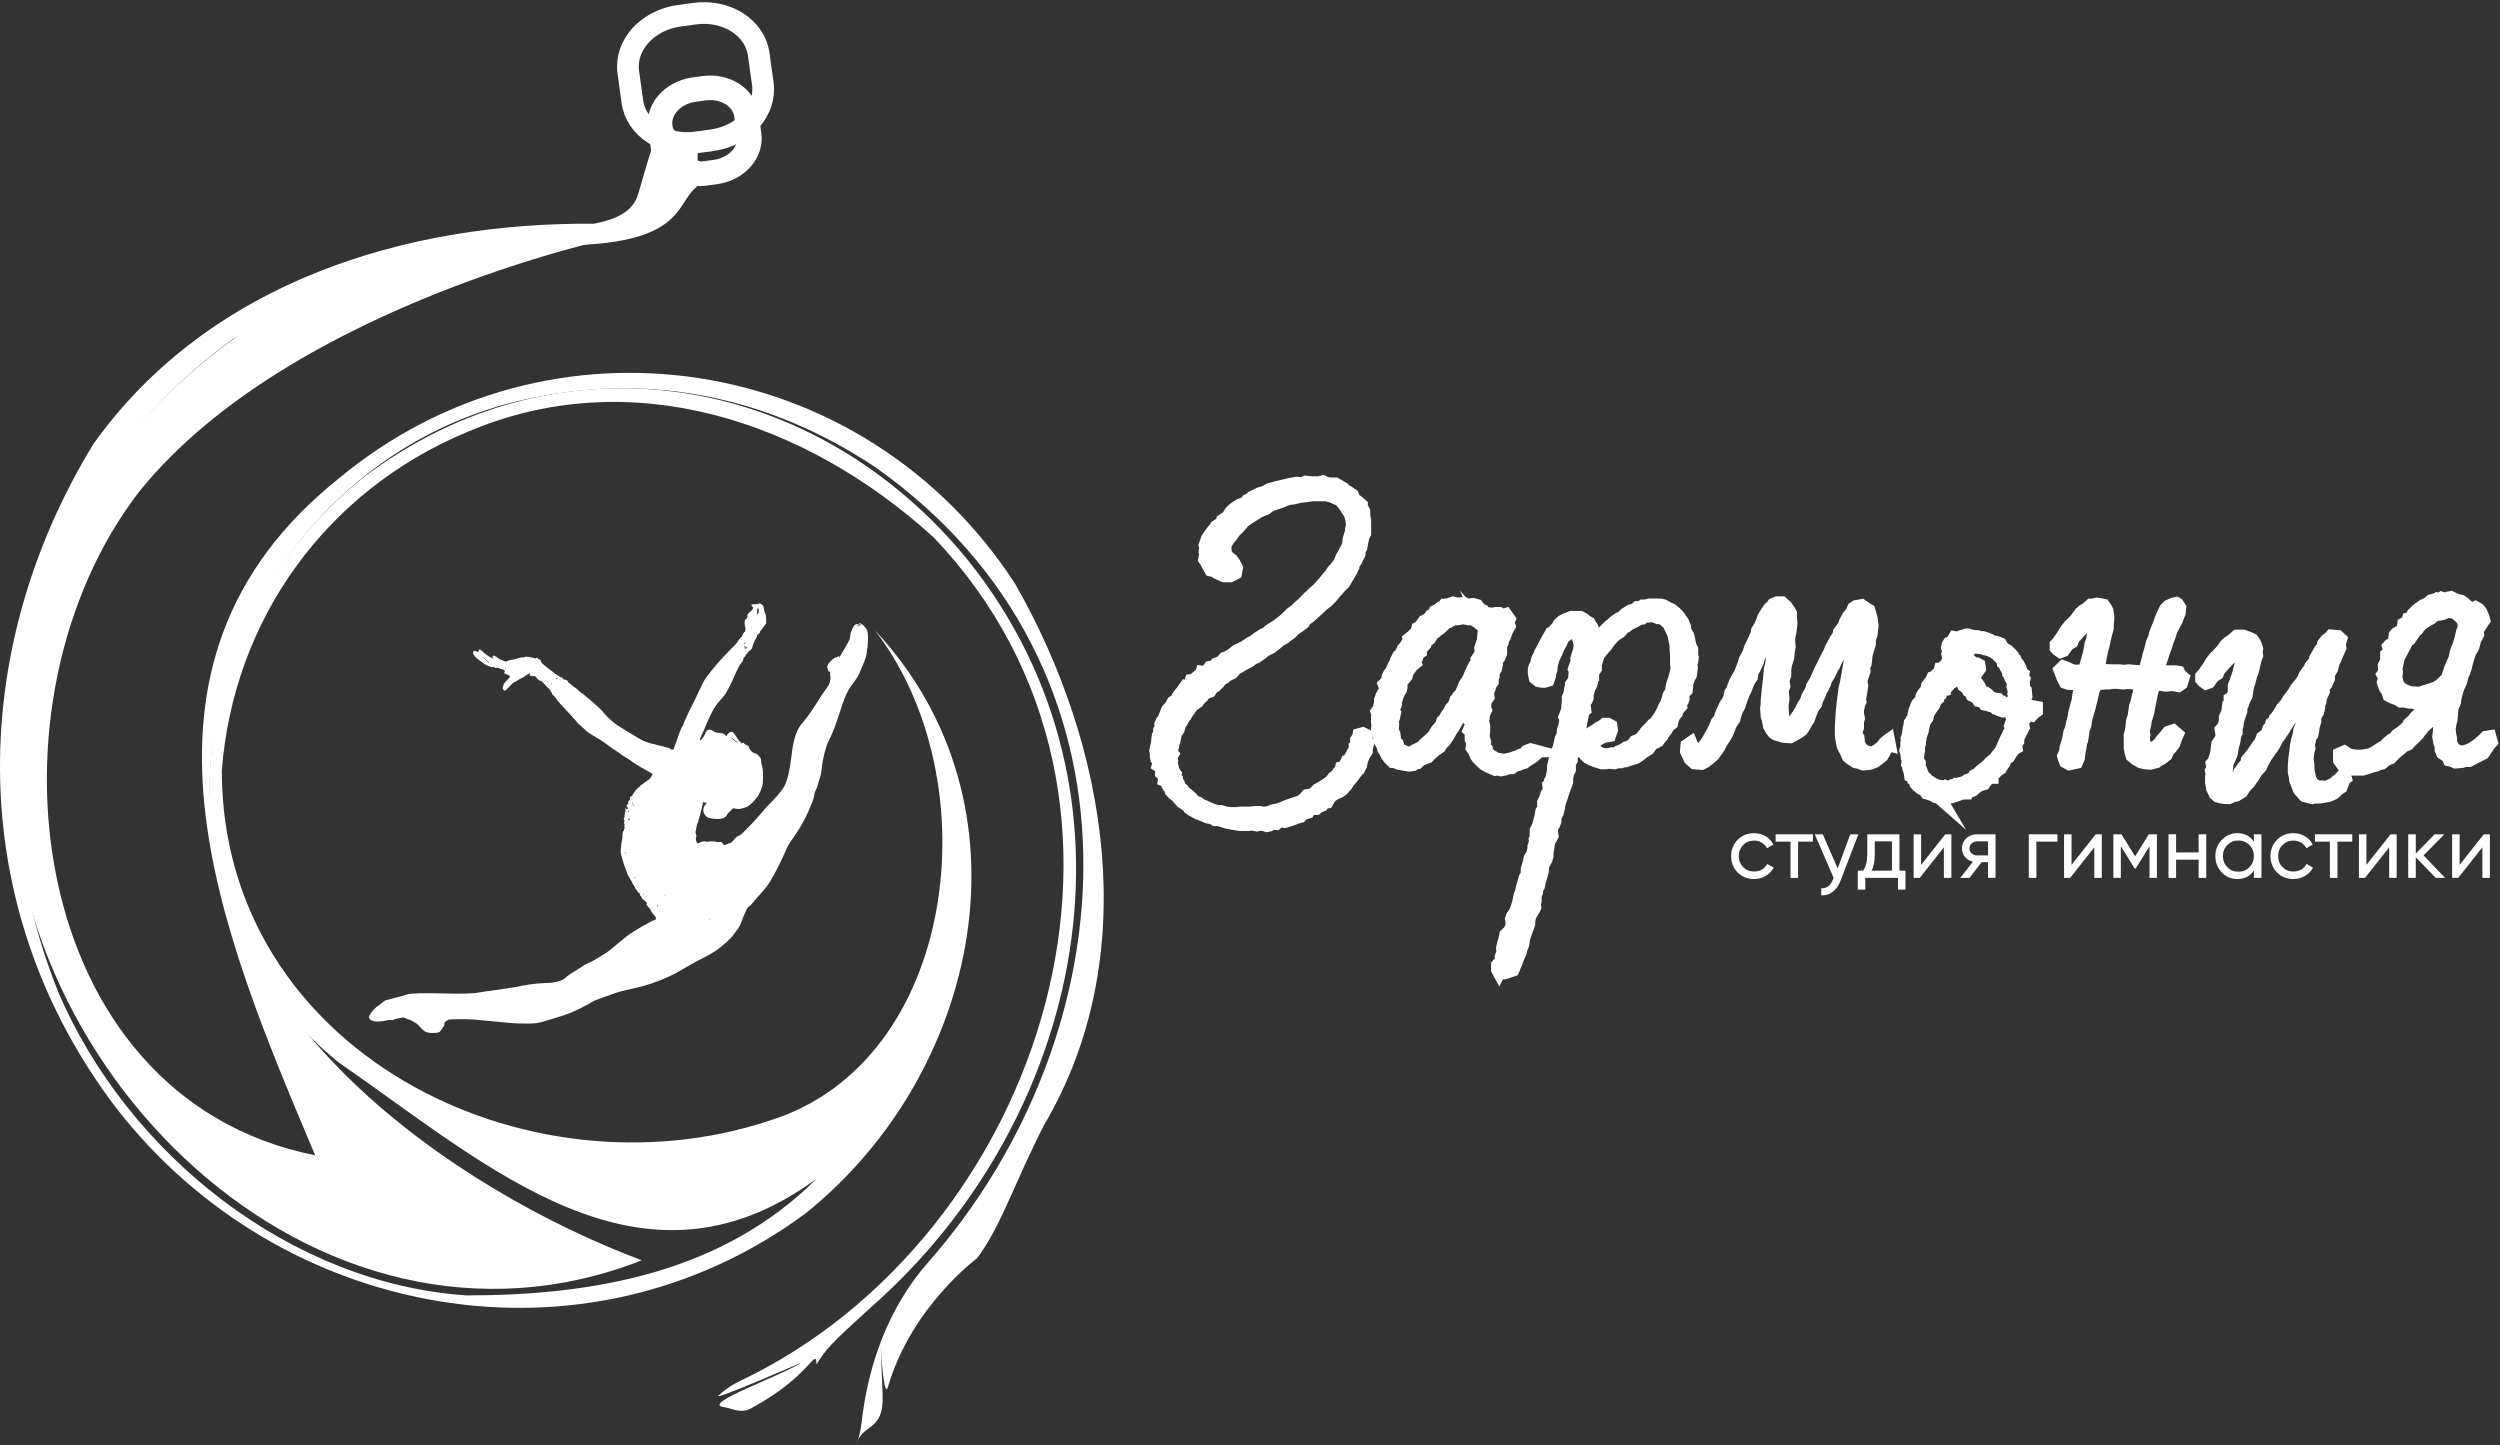 <?xml version="1.0" encoding="UTF-8"?> <svg xmlns="http://www.w3.org/2000/svg" width="576" height="333" viewBox="0 0 576 333" fill="none"><rect x="0" y="0" width="576" height="333" fill="#333333" stroke="none"/><path d="M566.698 199.273L572.261 192.224H573.667V202.265H571.94V195.216L566.377 202.265H564.971V192.224H566.698V199.273Z" fill="white"></path><path d="M558.386 197.084L563.346 202.265H561.177L556.598 197.506V202.265H554.851V192.224H556.598V196.662L560.936 192.224H563.185L558.386 197.084Z" fill="white"></path><path d="M545.222 199.273L550.785 192.224H552.191V202.265H550.464V195.216L544.901 202.265H543.495V192.224H545.222V199.273Z" fill="white"></path><path d="M533.368 192.224H541.964V193.911H538.55V202.265H536.802V193.911H533.368V192.224Z" fill="white"></path><path d="M528.406 202.526C526.893 202.526 525.634 202.024 524.63 201.02C523.626 200.002 523.124 198.744 523.124 197.244C523.124 195.745 523.626 194.493 524.63 193.489C525.634 192.471 526.893 191.962 528.406 191.962C529.397 191.962 530.287 192.203 531.077 192.685C531.867 193.154 532.456 193.79 532.844 194.593L531.378 195.437C531.124 194.901 530.729 194.473 530.193 194.151C529.671 193.83 529.075 193.669 528.406 193.669C527.402 193.669 526.558 194.011 525.875 194.694C525.206 195.39 524.871 196.24 524.871 197.244C524.871 198.235 525.206 199.079 525.875 199.775C526.558 200.458 527.402 200.799 528.406 200.799C529.075 200.799 529.678 200.645 530.213 200.337C530.749 200.016 531.157 199.587 531.439 199.052L532.925 199.915C532.483 200.719 531.86 201.355 531.057 201.823C530.254 202.292 529.37 202.526 528.406 202.526Z" fill="white"></path><path d="M519.292 193.951V192.223H521.039V202.265H519.292V200.538C518.435 201.864 517.17 202.526 515.496 202.526C514.077 202.526 512.879 202.017 511.901 201C510.91 199.969 510.415 198.717 510.415 197.244C510.415 195.785 510.91 194.54 511.901 193.509C512.892 192.478 514.09 191.962 515.496 191.962C517.17 191.962 518.435 192.625 519.292 193.951ZM515.717 200.839C516.735 200.839 517.585 200.498 518.268 199.815C518.95 199.105 519.292 198.249 519.292 197.244C519.292 196.227 518.95 195.377 518.268 194.694C517.585 193.998 516.735 193.649 515.717 193.649C514.713 193.649 513.869 193.998 513.187 194.694C512.504 195.377 512.162 196.227 512.162 197.244C512.162 198.249 512.504 199.105 513.187 199.815C513.869 200.498 514.713 200.839 515.717 200.839Z" fill="white"></path><path d="M506.57 196.401V192.224H508.318V202.265H506.57V198.068H501.369V202.265H499.622V192.224H501.369V196.401H506.57Z" fill="white"></path><path d="M495.087 192.224H496.954V202.265H495.247V194.975L492.054 200.116H491.833L488.64 194.975V202.265H486.913V192.224H488.78L491.933 197.305L495.087 192.224Z" fill="white"></path><path d="M477.284 199.273L482.847 192.224H484.253V202.265H482.526V195.216L476.963 202.265H475.557V192.224H477.284V199.273Z" fill="white"></path><path d="M467.437 192.224H474.024V193.911H469.184V202.265H467.437V192.224Z" fill="white"></path><path d="M455.49 192.224H459.768V202.265H458.041V198.65H456.575L453.763 202.265H451.634L454.566 198.55C453.803 198.362 453.187 197.988 452.719 197.425C452.264 196.863 452.036 196.207 452.036 195.457C452.036 194.533 452.364 193.763 453.02 193.147C453.676 192.532 454.5 192.224 455.49 192.224ZM455.551 197.084H458.041V193.85H455.551C455.042 193.85 454.613 194.004 454.265 194.312C453.93 194.607 453.763 194.995 453.763 195.477C453.763 195.946 453.93 196.334 454.265 196.642C454.613 196.937 455.042 197.084 455.551 197.084Z" fill="white"></path><path d="M442.628 199.273L448.191 192.224H449.597V202.265H447.87V195.216L442.307 202.265H440.901V192.224H442.628V199.273Z" fill="white"></path><path d="M437.632 192.224V200.598H439.018V204.957H437.291V202.265H429.759V204.957H428.032V200.598H429.257C429.9 199.715 430.221 198.476 430.221 196.883V192.224H437.632ZM431.246 200.598H435.905V193.85H431.948V196.883C431.948 198.356 431.714 199.594 431.246 200.598Z" fill="white"></path><path d="M423.405 200.096L426.297 192.224H428.165L424.068 202.888C423.639 204.026 423.037 204.89 422.26 205.479C421.484 206.081 420.6 206.349 419.609 206.282V204.655C420.828 204.749 421.731 204.08 422.32 202.647L422.481 202.285L418.123 192.224H419.971L423.405 200.096Z" fill="white"></path><path d="M409.102 192.224H417.698V193.911H414.284V202.265H412.537V193.911H409.102V192.224Z" fill="white"></path><path d="M404.14 202.526C402.627 202.526 401.368 202.024 400.364 201.02C399.36 200.002 398.858 198.744 398.858 197.244C398.858 195.745 399.36 194.493 400.364 193.489C401.368 192.471 402.627 191.962 404.14 191.962C405.131 191.962 406.021 192.203 406.811 192.685C407.601 193.154 408.19 193.79 408.578 194.593L407.112 195.437C406.858 194.901 406.463 194.473 405.927 194.151C405.405 193.83 404.809 193.669 404.14 193.669C403.136 193.669 402.292 194.011 401.609 194.694C400.94 195.39 400.605 196.24 400.605 197.244C400.605 198.235 400.94 199.079 401.609 199.775C402.292 200.458 403.136 200.799 404.14 200.799C404.809 200.799 405.412 200.645 405.947 200.337C406.483 200.016 406.891 199.587 407.172 199.052L408.659 199.915C408.217 200.719 407.594 201.355 406.791 201.823C405.988 202.292 405.104 202.526 404.14 202.526Z" fill="white"></path><path d="M315.106 171.166L314.773 172.615V173.087L314.229 173.929L314.017 174.4L313.684 175.243L313.473 176.321L313.049 177.163L312.626 177.399L312.505 177.769L311.416 179.218L310.66 180.06L310.237 180.801L309.269 181.879L308.604 182.351L307.727 182.721L306.971 183.193L306.306 183.799L305.761 184.776L304.884 184.911L304.552 185.517L303.675 185.888L303.251 186.259H302.374L301.709 186.494L301.376 187.101L300.167 187.471L299.622 188.078L298.746 188.314L298.201 188.549L297.536 188.785L296.024 189.257L295.147 189.122L294.482 189.358L294.058 189.728L293.181 189.594L292.516 190.065L291.851 190.2L291.185 189.964H290.853L290.308 189.829L289.552 190.065L288.343 189.829L287.678 189.964H285.712L284.835 189.829L284.079 189.695L283.414 189.56L282.658 189.425L281.902 189.189L281.569 189.055L280.692 188.819H279.936L279.392 188.448L278.182 188.212L277.759 187.977L277.003 187.741L276.67 187.505L276.126 187.37L275.37 187L274.704 186.629L274.039 186.158L273.616 185.551L272.95 185.181L272.285 184.709L271.076 183.361L270.32 182.755L269.896 182.283V182.048L269.14 180.97V180.127L268.263 179.757L268.384 178.915L267.628 178.174V176.826L266.872 176.354L267.084 175.613L266.54 174.872L266.419 174.266V173.424L266.298 172.952L266.63 171.503L266.842 169.819L267.054 169.684L267.175 168.337L267.598 167.865L267.477 166.888L267.81 166.147L268.142 165.776L268.475 164.934L269.019 163.587L269.775 162.745L270.32 161.768L271.076 161.296L271.408 160.555L271.832 159.948L272.255 159.477L272.799 158.736L273.223 158.129L273.979 158.264L274.1 157.792L274.432 156.815L275.4 156.681L275.612 156.209L276.035 155.838L276.791 155.232L276.912 154.862L277.88 154.996L278.757 153.784L279.634 153.649L280.178 153.042L281.055 152.672L281.478 152.537L282.144 151.695L282.809 151.459L284.018 150.718L284.895 149.977L285.984 149.505L286.649 149.135L287.405 148.663L288.071 148.191L288.827 147.821L289.794 147.08L290.762 146.473L291.095 146.237L291.851 146.002L292.395 145.395L292.939 145.025L294.149 144.284L295.57 143.206L296.538 142.363L297.506 141.386L298.806 140.409L299.229 139.938L300.106 139.197L301.407 137.849L302.707 136.636L303.675 135.794L305.187 134.11L305.943 133.133L306.608 132.392L307.152 131.55L307.908 130.707L308.664 129.73L309.209 128.383L309.632 127.642L310.297 126.429L310.721 125.452L310.842 124.239L311.265 122.892L311.386 122.656V122.05L311.598 121.073L311.477 119.725L311.144 118.512L310.479 117.434L309.934 116.592L309.39 115.851L308.634 115.11L307.757 114.739L307.001 114.369L305.58 113.998H302.193L300.681 114.234L299.471 114.369L297.959 114.739L296.75 114.874L295.328 115.48L293.907 115.952L292.607 116.424L291.639 117.165L290.127 117.771L287.829 119.22L286.952 119.826L286.528 120.062L285.984 120.803L285.319 121.544L284.442 122.386L283.565 123.599L282.9 124.441L282.234 125.519V126.968L282.567 128.046L283.444 128.787L283.777 129.023L284.321 129.764L284.865 130.842L284.654 132.055L283.444 132.661H282.023L280.39 131.92L280.057 131.55L278.968 131.314L278.212 129.966L278.001 129.495L277.577 128.888L277.789 127.675L277.668 127.204L277.789 126.126L277.668 125.654L278.212 124.071L278.878 123.094L279.634 122.117L280.178 121.881L280.299 121.275L281.388 120.534L281.811 120.062V119.826L282.9 119.085L283.565 118.007L284.321 117.266L284.865 116.895L285.621 116.424L286.831 115.952L287.375 115.346L288.131 114.975L288.464 114.605L290.218 113.762L291.427 113.392L292.516 112.785L294.27 112.314L296.78 111.707L298.746 111.337L300.046 111.472L300.802 111.101L302.223 111.236H303.856L304.824 111L305.58 111.371L306.457 111.505H307.666L309.511 112.583L309.844 113.19L310.509 113.324L311.598 114.066L312.021 115.144L312.686 115.514L313.654 116.356V116.828L314.198 117.805V118.647L314.41 119.86V122.892L314.077 123.498L313.745 124.947L313.533 126.16L313.11 126.901V127.642L312.565 128.72L312.354 129.191L311.688 130.168V130.64L311.144 131.718L309.632 134.278L308.664 135.255L307.576 136.468L306.699 137.546L305.731 138.523L304.642 139.365L303.765 140.207L301.588 142.161L300.832 142.633L300.288 143.475L299.32 144.216L298.352 144.823L297.385 145.8L296.719 146.271L295.963 146.878L294.875 147.484L293.907 148.326L292.818 149.168L291.518 149.775L290.641 150.516L289.431 151.358L288.766 151.594L287.799 152.335L286.589 152.941L285.833 153.413L284.744 154.019L283.867 154.996L282.9 155.468L282.567 155.603L282.144 156.074L281.388 156.445L280.722 157.287L279.966 158.028L279.301 158.399L278.757 159.241L278.091 159.477L277.88 159.612L277.124 160.083L277.003 160.454L276.126 161.296L275.914 161.666L274.704 162.509L273.404 164.328L273.071 164.934L272.739 165.305L272.194 166.282L271.771 166.888L271.438 168.101L271.015 168.707L270.803 169.078L270.471 170.762L270.259 171.234L270.138 172.076L269.926 172.817V173.558L270.138 173.794L269.715 174.535L269.926 175.276L269.715 176.489L270.047 176.624L270.38 177.837L270.713 178.308L270.501 178.915L271.045 179.521V179.892L271.469 180.498L271.892 181.576L272.436 181.947L272.648 182.317L273.525 183.058L273.858 183.294L274.735 184.136L275.279 184.877L276.035 185.012L276.7 185.484L278.878 186.461L279.966 186.831L280.39 186.966H281.267L281.69 187.101L282.446 187.337L283.746 187.471H285.047L285.712 187.337H288.101L289.19 187.202H290.278L290.944 187.337H291.488L292.365 187.202L292.788 187.067L293.212 186.831L294.421 186.595L294.845 186.461L295.812 186.09L296.901 185.619L297.657 185.383L298.322 185.147L299.078 184.911L299.743 184.675L300.499 184.069L301.165 183.328L302.042 183.193L302.919 182.721L303.584 181.98L304.673 181.374L305.973 180.532L306.729 179.925L307.273 179.184L307.818 178.814L308.029 178.578L308.453 177.971L308.876 177.736L309.088 176.893L309.844 176.658L310.176 175.815L310.388 175.344L310.721 175.209L311.265 174.367L311.688 173.525L312.233 172.783V171.941L312.565 171.571V170.493L312.989 169.886L313.11 169.28L313.987 169.044L314.743 169.415V170.156L314.864 170.998L315.106 171.166Z" fill="white" stroke="white" stroke-width="3" stroke-miterlimit="10"></path><path d="M353.542 172.981L353.754 173.824L353.21 174.295L352.333 174.902L351.667 175.272L351.244 175.643L350.367 175.879L349.944 176.114L349.188 176.249L348.311 176.856H347.646L346.557 177.226L345.801 177.361L345.045 177.125L344.501 177.26L343.412 176.788L343.079 176.653L341.991 176.047L341.325 175.441L340.569 174.7L340.146 174.093L339.723 173.116L339.178 172.274L339.39 171.196L338.967 170.354V169.512L339.087 168.669L338.543 168.198L338.876 167.457L338.997 166.614L338.664 166.008L338.997 165.402L339.118 164.425L338.997 163.448L339.118 162.37L339.239 161.022H338.694L337.938 162.235L337.727 163.077L336.971 164.29L336.305 165.267L335.64 166.109L335.307 166.716L334.884 167.457L334.219 168.434L334.098 168.669L333.765 169.276L333.221 170.118L332.677 170.859L332.132 171.331L331.709 172.072L330.499 172.914L329.411 173.891L328.987 174.363L327.687 174.834L327.264 175.07L326.598 175.677H326.266L325.6 176.148L324.723 176.283L323.302 176.047L323.09 175.912H322.425L321.215 175.441H320.883L320.127 174.7L319.582 173.958L319.25 173.217L318.826 172.611L318.615 171.769L317.949 170.691V169.95L317.617 169.208L317.496 168.602L317.375 167.861L317.496 167.255L317.375 166.278V165.435L317.708 165.065L317.284 163.987L317.617 163.515L317.829 163.279L317.949 162.437L318.07 162.067V161.326L318.191 160.955L318.403 160.349L318.736 159.742L319.28 159.001V158.529L318.947 157.687L319.613 157.081L319.824 156.003L320.157 155.262L320.49 154.891L320.701 154.521L321.125 153.544L321.457 152.937L321.79 152.701V152.095L322.213 151.253L322.758 151.017L322.969 150.276L323.181 150.04L323.302 149.568L323.725 149.097L324.27 148.255L324.935 147.783L324.723 147.177L325.479 146.57L325.903 146.099L326.568 145.492L326.689 144.751L327.657 144.279V143.808L328.08 143.201L329.169 142.595L329.713 141.854L330.469 141.483L330.681 140.877L331.437 140.506L331.981 140.035L332.525 139.9L332.858 139.428H333.402L334.824 138.957L335.701 139.193L337.334 139.058L337.999 139.428L339.42 139.294L340.297 139.529L341.053 140.506L341.718 140.742L342.474 141.584L343.14 141.45L343.472 141.584L344.682 141.349H345.438L346.194 141.82L346.95 141.584L347.283 142.056L347.706 142.662L347.373 143.404L347.494 143.639L347.706 144.246L347.162 145.223L346.829 146.065L346.617 146.671L346.073 147.648V148.12L345.74 148.726V150.545L345.317 151.522L344.652 152.263L344.773 153.005L344.561 154.083L344.017 154.925V155.767L343.805 156.239V157.081L343.261 157.923L343.14 158.529L342.716 159.506L342.837 160.584L342.172 161.561L342.051 163.01L342.263 163.616L341.718 164.694V165.435L341.507 165.907L341.839 167.255V168.467L341.718 169.444V169.815L342.051 170.893L341.93 171.87L342.474 172.611L342.595 173.352L343.261 173.958L343.382 174.093L344.259 174.565L344.803 174.935L345.892 175.07L346.224 175.205L347.192 175.07L347.615 174.935L348.371 174.801L348.916 174.565L349.672 174.329L350.428 173.958L351.184 173.723L351.728 173.116L352.696 172.746L353.573 172.981H353.542ZM341.779 144.381L341.023 143.774L340.6 143.404L339.632 142.797L338.755 142.427L338.331 142.561L337.243 142.326L335.731 142.561H334.975L333.886 143.168H333.221L332.677 143.909L331.8 144.751L331.044 145.223L330.711 145.593L330.167 145.964L329.834 146.334L329.411 147.076L328.655 147.682L328.231 148.288V148.524L327.264 149.602V150.209L326.598 150.68L326.387 151.522L325.842 152.129L326.054 152.735L325.298 153.341L324.965 153.813L324.209 154.891L323.998 155.733L323.332 156.576L322.909 157.047L322.788 157.654V158.395L322.667 158.866L322.244 159.607L321.911 160.349L321.699 161.09L321.367 161.932L321.488 162.302L321.064 163.38V164.122L321.276 164.357L321.064 165.334L320.732 165.806L320.853 166.547V167.153L320.732 168.366L321.155 169.107L321.276 169.95L321.155 170.927L321.911 171.398L322.334 172.611L323.09 172.981L324.391 173.588L325.358 173.352L326.114 172.88L327.626 172.139L328.171 171.533L328.836 170.927L329.804 170.084L330.469 169.343L331.013 168.366L331.769 167.524L332.193 166.918L332.404 166.177L332.828 165.806L333.372 164.829L333.916 164.088L334.34 163.246L335.005 162.505L335.338 161.662L335.459 161.292L335.882 160.921L336.003 160.551L336.759 159.709L336.971 159.102L337.092 158.866L337.515 157.788L337.727 157.418L338.271 156.677L338.694 155.7L338.906 155.093L339.239 154.622L339.36 154.15L339.783 153.409L340.448 153.038V152.567L340.327 151.96L341.295 150.512L341.174 149.299L341.597 148.086L341.93 147.615L341.809 147.244V146.873L341.93 145.795L342.051 145.054L341.718 144.313L341.779 144.381Z" fill="white" stroke="white" stroke-width="3" stroke-miterlimit="10"></path><path d="M345.378 224.054L345.045 223.447V222.369L346.013 221.291L345.892 220.449L346.316 219.236L346.195 218.495L346.406 217.417L346.739 216.44L346.951 215.362L347.828 214.52L348.372 213.307V212.229L348.251 211.757L348.463 211.151L349.219 210.073L349.884 208.018L350.217 206.334L350.549 205.492L350.67 204.885L350.882 204.043L351.426 202.224L351.759 201.752L351.88 201.011V200.27L352.424 198.451V198.215L352.545 197.743L353.089 196.901L353.301 196.059L353.422 195.688V195.082L353.845 193.869L353.724 193.398L353.936 192.926V191.343L354.48 190.265L354.813 188.917L355.025 188.311L355.236 186.963L355.66 186.222V184.875L356.083 184.032L356.416 182.954L356.96 182.213L356.839 180.866L357.263 180.394V179.923L357.595 179.316L357.716 178.575L357.928 177.497V176.52L358.049 176.149L358.381 174.701L358.926 173.016L359.258 172.174L359.47 171.332L359.682 170.254L360.105 169.412L360.226 168.199L360.438 167.593L360.649 166.751L360.77 165.673L360.559 165.201L360.891 164.359L361.224 163.382V162.775L361.345 161.798V160.72L361.678 159.979L361.889 158.766L362.222 158.396L362.101 157.655L362.766 156.678L362.887 155.33L363.099 154.724L362.766 154.118L363.099 153.141L363.764 152.534L363.341 151.692L363.553 150.951L363.885 149.974L364.097 148.761L363.885 147.784L363.553 146.572L363.129 145.965L362.797 145.83L362.131 145.696L361.375 145.931L360.619 146.538L360.196 146.774L359.531 148.222L358.986 149.199L358.442 150.547L357.898 151.625L357.777 151.995L357.444 153.208L357.323 154.286L357.111 154.892L356.99 155.735L356.658 156.712L355.902 156.947H355.236L354.48 156.813L353.724 156.206L353.513 155.128V154.151L353.724 153.545L354.057 152.939L354.269 151.861L354.692 151.119L354.904 150.513L355.236 149.907L356.113 148.222L356.446 147.616L356.869 146.875L357.414 145.898L357.746 145.763L358.835 144.55L359.258 143.809L359.924 143.203L360.801 142.731L361.466 142.495L362.01 142.259H364.067L364.944 142.731L365.488 143.203L366.153 143.573L366.486 144.18L366.818 144.651L367.151 145.494L367.484 146.47L367.695 147.447L368.996 146.1L369.963 145.123L370.719 144.382H371.052L371.596 143.641L372.141 143.169L373.018 142.563L373.895 142.327L374.106 141.855L374.53 141.485L374.741 141.35L375.709 140.744L376.253 140.609H376.586L377.251 140.002H378.219L378.552 139.632H379.096L379.973 139.396H382.483L383.148 139.531L383.904 139.901L384.237 140.137L385.114 140.508L385.87 141.114L386.626 141.855L387.715 143.439L388.138 144.517V145.258L388.803 146.336L389.015 147.077L389.227 148.155L389.438 148.997L389.771 149.603V151.288L389.892 151.524L389.771 152.366L389.559 153.208L389.68 153.814L389.469 155.499L389.045 156.24L388.622 157.587V158.194L388.501 159.036L388.077 159.407L387.654 160.148L387.775 160.99L387.654 161.36L387.11 161.832L387.231 162.674L386.354 163.651L386.233 164.258L385.568 165.1L385.235 166.077L385.114 166.683L384.358 167.29L383.935 168.031L383.39 168.772L382.846 169.243V169.614L382.423 170.086L381.999 170.692L381.334 171.063L380.669 171.298L379.792 172.511L379.036 172.983L378.37 173.454L377.614 174.061L376.858 174.532L376.435 174.667L375.225 175.038L374.56 175.274H374.137L373.471 175.509H372.715L371.959 175.745L370.75 175.61L369.873 175.745H368.996L367.574 175.274L366.607 174.903L365.942 174.532L365.276 173.926L364.944 173.32L364.823 172.107V171.501L364.944 170.759L365.7 169.681L366.577 168.94L367.333 168.469L368.421 167.727L369.177 167.357L369.722 166.885H370.478L371.143 167.256L371.264 168.233L370.84 169.446L369.419 169.681L367.454 170.759L367.121 171.972L367.877 173.185L369.087 173.791L370.296 173.926L371.385 173.69H372.262L372.927 173.219L373.35 173.084L374.106 172.713L374.651 172.343H374.983L376.193 171.602L376.737 170.86L377.282 170.625L378.038 170.254L378.582 169.513L379.005 169.041L379.217 168.671L380.185 167.694L380.85 166.953L381.394 166.582L381.818 165.976L382.483 164.999L383.027 164.022L383.451 163.045L383.995 162.068L384.328 161.091L384.539 160.249L385.084 159.407L385.205 158.564L385.416 157.587L385.749 156.61L385.87 156.24L386.293 154.657L386.414 153.814L386.293 153.073V151.018L386.172 149.671V148.593L385.84 147.144L385.719 146.403L385.507 145.797L385.174 145.056L384.842 144.449L384.63 143.978L384.297 143.506L383.42 142.765L382.755 142.293H381.999L380.79 141.822L379.701 141.956H378.733L378.31 142.428L377.554 142.563L376.798 143.034L376.042 143.405L375.165 143.876L374.741 144.247L374.197 144.483L373.229 145.561L372.685 145.931L372.262 146.167L371.596 146.774L370.629 147.852L370.084 148.694L369.328 149.536L368.24 150.884L367.574 153.073V154.05L367.151 154.657L366.939 155.128V156.206L366.516 156.678L366.637 157.284L366.516 157.756L366.093 158.497L365.669 160.08V160.821L365.458 161.293L364.913 161.899L365.125 163.584L364.702 163.954L364.369 165.774L364.157 166.616V167.087L363.946 167.93L363.522 168.772L363.401 169.85L362.978 170.692L362.766 171.534V172.612L362.01 174.297V175.139L361.587 175.88V177.329L361.164 178.171L360.952 179.383V180.125L360.619 181.102L360.196 182.18L359.772 183.527L359.228 185.11L359.107 185.953L358.775 187.3L358.351 188.041L358.23 189.254L358.019 189.86L357.474 190.602V191.814L357.595 192.555L357.263 193.162L356.839 193.903L356.627 195.351L356.416 196.43V197.272L356.204 198.013L355.448 199.461L355.327 200.809L354.994 202.022L354.662 203.1L354.45 204.178L354.027 204.919V205.525L353.694 206.367V207.58L353.482 208.422L353.603 209.029L353.392 209.5L352.847 210.343L352.424 211.185L352.212 212.263V212.869L351.335 215.295L351.003 216.373L350.882 217.35L350.761 217.821L350.428 218.664L350.217 219.506L349.461 221.19L349.34 221.662L348.916 222.639L348.704 223.245L348.584 223.481L347.495 223.851L347.162 223.986L346.618 224.121L345.529 223.75L345.378 224.054Z" fill="white" stroke="white" stroke-width="3" stroke-miterlimit="10"></path><path d="M435.07 171.536L434.405 172.749L433.982 173.49L433.649 174.096L433.105 174.568L432.016 175.41L430.716 175.882L429.295 176.016L428.871 175.882L428.327 175.646L427.571 175.511L426.271 174.669L425.847 174.298L425.424 173.321L424.668 171.873L424.456 170.795L424.244 169.447V167.392L424.456 163.99L424.668 162.036L424.879 160.217L425.091 158.633L425.424 157.286L425.968 154.254L426.301 152.199L426.966 149.302L427.843 146.135L427.722 145.394L426.966 145.259L426.089 146.337L425.424 147.314L425 148.291L424.456 149.032L423.912 150.616L423.367 151.458L423.035 152.064L422.49 153.277L422.158 153.749L421.493 155.197L420.616 156.646L420.404 157.387L420.071 158.128L419.406 159.341L418.983 160.419L418.559 161.261L418.348 162.103L417.803 162.844L417.471 163.451L417.047 164.529L416.624 165.742L416.2 166.348L415.444 167.695L415.112 168.167L414.235 168.773L412.481 169.75L410.848 169.616L410.092 169.38L409.215 169.144L408.671 168.773L408.126 168.032L407.703 167.291L407.37 165.607L407.159 165L407.038 163.181L407.159 162.44V161.463L407.37 159.273L407.703 156.376L407.915 154.086L408.247 152.637L408.671 149.133L408.882 148.055L409.215 145.259L409.427 143.811L409.094 143.07L408.429 144.148L407.884 145.125L407.34 146.573L406.675 147.921L406.554 148.763L406.009 149.605L405.042 151.795L404.921 152.401L404.256 153.85L403.711 154.827L403.5 156.039L402.834 157.016L402.411 158.094L402.199 158.701L401.655 159.779L401.111 161.227L400.687 162.575L400.143 163.552L399.719 164.765L399.508 165.607L398.963 166.449L398.54 167.19L398.328 167.797L397.996 168.639L397.572 169.481L396.484 171.165L395.939 172.243L394.73 173.928L393.762 174.77L392.794 175.511L392.038 175.882L390.405 175.747L389.438 174.905L388.561 173.085L388.682 171.738L389.559 171.132L390.103 172.479L390.98 173.085L392.069 172.614L393.369 170.929L393.913 169.953L394.669 168.605L395.214 167.527L395.637 166.449L396.302 165.607L396.514 164.866L396.937 163.788L397.149 163.417L397.572 162.44L398.117 161.699L398.54 160.722L398.752 159.644L399.175 159.038L399.508 158.061L399.931 156.983L400.264 156.376L400.929 155.298L401.262 154.456L401.685 153.378L402.108 152.031L402.441 151.424L402.985 150.346L403.318 149.268L403.862 148.19L404.407 146.977L404.83 146.135L404.951 145.293L405.616 144.215L406.04 143.238L406.372 142.261L407.038 141.183L407.703 140.206L408.247 139.735L408.58 139.263L409.457 138.892H410.546L411.513 139.735L412.179 140.711L412.511 141.318V142.295L412.632 143.642L412.42 145.461L412.209 146.438L412.088 147.415L412.209 148.999L411.997 150.211L411.876 151.559L411.332 153.243L411.211 154.456V155.534L410.787 156.882L410.999 158.094L410.667 158.937V159.914L410.787 160.992L410.576 162.676L410.697 164.36L410.818 165.944L411.15 166.786L411.816 167.156L412.783 166.921L413.993 165.236L414.87 163.889L415.535 162.541L416.08 161.8L416.503 160.587L417.38 159.004L417.592 158.162L418.257 157.084L419.466 154.422L420.011 153.344L420.676 151.997L421.099 151.155L421.523 150.414L421.946 149.336L422.37 148.594L422.914 147.516L423.67 146.438L423.791 145.697L424.879 144.249L425.212 143.272L425.877 142.059L426.754 140.981L427.087 140.139L427.631 139.768L428.932 139.532L429.476 139.903L430.141 140.375L430.565 140.61L430.897 141.688L431.109 142.531L431.321 144.114L431.109 146.068L430.686 147.415V148.392L430.141 150.211L429.93 151.054L429.809 152.401L429.688 153.008L429.355 153.614L429.476 154.591L429.143 155.568L428.72 156.915L428.932 157.993L428.72 159.442L428.508 160.655L428.387 161.025L428.508 161.632L428.176 162.238V162.609L427.964 163.586V164.428L428.176 165.506L427.964 166.247V167.594L427.631 168.672V168.908L427.752 169.515L428.085 169.986L428.206 171.334L428.871 172.546L429.748 173.153L430.958 173.523L431.925 173.288L432.258 173.052L433.135 172.445L433.8 171.839L434.224 171.233L434.768 170.761L435.101 170.525L435.312 171.603L435.07 171.536Z" fill="white" stroke="white" stroke-width="3" stroke-miterlimit="10"></path><path d="M446.955 183.903L446.532 183.532H445.987L445.11 183.06L444.445 182.824L443.901 182.69L443.477 182.083L442.6 181.612L442.177 181.241L441.844 181.005L441.421 180.534L441.209 179.793L440.877 179.557L440.756 178.95L440.211 178.715L440.09 177.872L439.879 177.266L439.758 176.794V176.188L439.546 175.952L439.667 174.975L439.455 174.605L439.334 173.628L439.123 172.887L439.334 172.28V171.202L439.546 170.596L439.425 170.124L439.637 169.518L439.758 168.777L439.879 167.8L440 167.429L440.121 166.587L440.332 166.351L440.544 165.88L440.967 165.408V164.802L441.179 163.825L441.603 163.454L441.482 163.083L441.603 162.713L441.814 162.241L442.691 161.264L442.812 160.523L443.024 160.052L443.992 158.839L444.112 157.997L444.657 157.255L444.989 156.885L445.322 156.144L445.745 156.009L446.29 155.403L446.622 155.268L446.955 154.662L447.076 154.19H447.832L447.953 153.583L448.618 153.112V152.741L449.042 152L448.83 150.922L449.042 150.686L448.921 149.844L448.709 149.238L448.83 148.631L449.042 148.261L449.465 148.126L449.798 147.755L450.13 147.284L450.342 146.913L451.098 147.048L451.521 146.812L451.854 146.677L453.064 146.307H453.487L454.152 146.543L454.908 146.677H455.574L456.118 146.913H456.874L457.63 147.149L458.507 147.52L458.84 147.755L459.384 147.89L460.352 148.126L460.896 148.362L461.229 148.968L461.773 149.575L462.529 149.945L462.741 150.181L463.164 150.552L463.587 151.023V151.495L464.253 151.966L464.676 153.044L465.009 153.179L465.341 153.786L465.553 154.392L465.341 154.998L466.006 155.369L465.886 155.841L466.309 156.447L466.097 157.289L466.218 157.761V158.603L466.642 159.075L466.762 160.422L466.218 161.5L466.642 162.106L466.762 162.477L467.428 162.713H467.76L468.426 162.848L469.182 162.982V163.825L468.516 164.296L468.093 164.768L467.125 164.532H466.369L466.581 165.509L466.369 165.745L465.946 166.587L466.067 167.193L465.644 167.429L465.855 168.17L465.432 169.013L464.888 170.09V170.832L464.343 171.674L464.464 172.28L463.799 172.651L463.678 173.021L463.466 173.257L462.801 174.335L462.045 174.706L461.924 175.312L461.712 175.784L461.38 176.255L460.714 176.39V177.131L460.049 177.603L459.716 177.973L458.96 178.344V179.085H458.537L457.872 179.557L457.539 179.927L457.207 180.399H456.541L456.42 180.77L455.664 181.005L455.332 181.376L454.999 181.612L454.455 182.083L453.789 182.319H453.245L453.124 182.69H452.459L451.794 182.824L450.493 183.296L449.737 183.532L449.072 183.667H448.195L447.983 183.801H446.895L446.955 183.903ZM448.346 181.241L449.011 181.477L449.677 181.106L450.1 181.241L450.523 180.871L451.068 181.106L451.279 180.635L452.247 180.399L452.791 180.163L453.336 179.793L453.759 179.658L454.727 179.186L454.939 178.715L455.906 178.243L456.118 177.872L456.541 177.502L457.509 176.761L458.174 176.154L458.598 175.683L459.021 175.312L459.444 175.076L459.989 174.335L460.654 173.493L461.077 173.021L461.41 172.179L462.378 169.989L462.71 169.383L462.922 168.911L463.255 168.305L463.466 167.564L463.255 167.193L463.376 166.823L463.799 165.846L463.678 165.475L464.101 165.004L463.98 164.161L463.315 164.027L462.559 163.892L461.894 163.656L461.47 163.791L460.714 163.555L460.593 163.42L459.837 163.185L459.293 162.713L458.628 162.578L457.963 162.342L457.297 162.208L456.965 161.736L456.632 161.5L455.876 161.365L455.332 160.624L454.364 160.153L453.941 159.176L453.517 159.041L453.306 158.569L452.429 157.963L452.005 156.885L451.673 156.649L450.796 156.514L450.04 156.986H449.284V157.458L448.739 158.064L447.983 158.3V158.906L447.439 159.041L447.106 159.883L446.229 160.254L446.35 160.995L445.927 161.365L445.504 162.443L444.627 163.656L444.203 164.397L443.992 165.374L443.447 166.115L443.235 166.722L443.024 167.564L442.903 168.305L442.479 169.518L442.359 170.259L442.238 170.865V171.337L442.026 172.078V172.819L441.905 173.291V173.661L441.784 174.638V175.245L442.207 175.851V176.929L442.54 177.401L442.873 178.378L443.417 179.119L443.84 179.489L444.264 179.961L444.929 180.332L445.473 180.702L446.35 181.073L447.016 181.207L448.225 181.342L448.346 181.241ZM463.92 162.208L464.132 160.018L464.011 159.782L464.132 159.176L463.92 158.569L463.799 158.199L463.92 157.458L463.587 156.716L463.255 156.11L463.134 155.638L462.801 155.167V154.796L462.378 154.055L462.499 153.819L462.075 153.078L461.531 152.708L461.41 152.101L460.866 151.495L460.442 151.124L460.11 150.653L458.598 149.81L457.842 149.575L457.176 149.44L456.632 149.204H455.967L454.878 148.968L454.213 149.339L453.547 149.474L453.668 149.945L453.245 150.552V152L454.122 152.371L454.545 152.741L454.969 152.977H455.513L455.936 153.213L456.057 154.055L455.634 154.662L455.09 155.403L454.878 156.144L455.211 157.121L455.543 157.491L455.967 158.098L456.39 159.075L456.813 159.445L457.479 159.681L457.69 159.816L458.779 160.793L459.444 161.029L460.321 161.163L460.745 161.77H461.289L461.622 162.14L462.045 162.275L462.801 162.039L463.134 162.275L463.557 162.41L463.89 162.275L463.92 162.208Z" fill="white" stroke="white" stroke-width="3" stroke-miterlimit="10"></path><path d="M502.444 155.67L502.989 156.142L502.565 157.49L501.9 157.961L500.6 157.725L498.967 157.86L498.211 157.725L497.122 157.591L496.245 157.725L495.701 159.78L495.156 162.442L494.824 164.261L494.491 165.339L494.279 165.81L494.158 166.888L493.947 167.731L493.826 168.472L493.947 169.314L493.826 170.291L494.037 171.369L494.37 172.346L495.459 172.716L495.882 172.582L496.215 172.346L497.636 171.268L497.969 170.661L498.725 169.819L499.602 168.741L500.69 168.371L501.658 169.213L501.235 170.19L500.811 171.403L500.146 172.245L499.39 173.087L499.057 173.929L497.969 174.771L497.001 175.243L496.789 175.479L495.368 175.849L494.068 175.715L493.191 175.479L492.102 174.872L491.225 174.131L491.013 173.39L490.802 172.312V169.415L491.013 168.573L491.134 167.966L491.255 166.888L491.376 166.046L491.709 164.968L492.042 162.677L492.253 162.206L492.918 159.41L493.342 157.456H492.465L490.167 157.22L489.29 157.355L487.778 157.22H486.81L485.842 157.355H484.875L483.665 157.49L482.909 157.725L482.244 159.073L481.82 161.027L481.609 161.869L481.276 163.216L480.943 164.294L480.822 164.766L480.49 165.979V166.215L480.369 167.057L479.945 168.135L479.824 169.213L479.613 170.56L479.401 171.032L479.189 172.481L479.068 172.952L478.857 174.637L478.433 175.614L476.8 175.984L475.923 175.512L475.591 174.67L475.47 174.199L475.893 173.356L476.014 172.278L476.437 170.931L476.649 170.19L476.861 168.842L477.284 167.764L477.405 167.158L477.617 166.181L477.829 165.44L478.04 164.227L478.373 162.88L478.796 161.431L479.008 159.848L479.552 157.557H479.008L476.498 157.422L475.833 157.186L475.288 156.108L475.167 155.738L474.623 154.39L475.379 153.649L476.347 154.02L477.103 154.39L477.859 154.626H480.248L480.369 154.154L481.336 150.752L481.548 149.775L481.76 148.427L482.092 147.585L482.425 145.396L482.546 144.553L482.667 144.082V143.341L482.123 142.97L481.246 143.206L480.49 144.048L479.189 145.396L477.677 147.08L477.345 147.922L476.377 148.529L475.409 149.876L474.744 150.112L474.079 149.64L473.746 149.27V148.529L474.29 147.922L474.956 146.945L475.379 146.339L475.802 145.598L476.226 144.991L476.891 144.149L477.556 143.543L478.433 142.566L479.31 141.353L479.976 140.747L480.399 140.511L481.064 140.039L481.73 139.433H482.153L483.121 139.197L483.998 139.332L484.663 139.467L485.086 140.073L485.419 140.679L485.631 141.892V142.633L485.51 143.981V144.722L485.389 145.193L485.056 146.406L484.844 147.248L484.723 147.99L484.512 148.832L484.179 150.045L483.635 152.841L483.302 154.424L486.447 154.559H488.201L489.411 154.693L490.378 154.559L493.1 154.794H494.068L494.491 153.447L494.824 152.234L495.156 150.887L495.58 149.438L495.912 148.091L496.457 146.878L496.578 146.137L497.243 144.452L497.455 143.981L497.878 142.768L498.301 141.69L498.725 140.848L498.936 140.376L499.692 139.635L500.781 139.163L501.446 139.029L501.658 139.163L502.202 140.006L502.081 141.218L501.416 142.903L500.872 143.981L500.206 145.193L499.783 146.541L499.239 147.99L499.027 148.731L498.483 150.179L498.15 151.257L497.485 153.211L497.061 154.794H501.204L501.96 154.929L502.293 155.67H502.444Z" fill="white" stroke="white" stroke-width="3" stroke-miterlimit="10"></path><path d="M540.126 179.417L539.37 181.371L538.614 181.843L538.19 182.315L537.646 182.786L536.557 183.258L535.801 183.393L534.501 183.628H533.291L532.747 183.763L530.993 183.292L529.904 182.079L529.693 181.708L528.937 179.754L528.816 178.777L528.604 177.935V176.352L528.725 174.903L528.937 173.32L529.148 171.636L529.36 170.557L529.693 169.479L529.904 168.132L530.328 167.155L530.449 165.706L531.114 164.022L531.537 162.203L532.626 158.699L532.838 158.329L532.959 157.588H532.535L532.112 158.059L530.812 160.013L529.723 161.967L528.755 163.416L527.667 165.605L526.578 167.29L526.155 168.031L525.731 168.637L525.187 169.479L524.522 170.322L524.189 171.063L523.856 171.669L523.312 172.511L522.979 172.882L522.435 173.724L522.012 174.331L521.679 174.937L521.256 175.678L520.832 176.655L519.865 177.733L519.199 178.811L518.867 179.283L518.111 180.361L517.143 181.338L516.478 182.416L515.268 183.157L514.3 183.393L513.544 183.763H512.788L511.821 183.628L510.944 183.393L510.399 182.921L510.188 182.449L509.764 181.607L509.553 180.26V179.047L509.764 178.676L509.553 177.699L509.885 177.329L509.674 175.981L510.006 175.611L510.551 174.162L510.762 173.185L510.883 172.208L511.004 171.366L511.76 170.288L511.972 169.446L511.76 168.098L512.305 167.492L512.516 167.02L512.728 166.043V165.302L513.272 164.089L513.484 162.506L513.817 162.27V161.058L514.24 160.822L514.784 159.609V158.026L515.117 157.183L515.782 155.23L516.206 153.646L516.417 152.568L517.083 151.221V150.143L516.659 149.402H515.994L514.784 150.48L514.028 151.322L512.728 152.669L511.216 154.354L510.883 155.196L509.916 155.802L508.948 157.15L508.283 157.386L507.617 156.914L507.285 156.543V155.802L507.829 155.196L508.494 154.219L508.918 153.612L509.341 152.871L509.764 152.265L510.43 151.423L511.095 150.816L511.972 149.839L512.849 148.627L512.97 148.492L513.514 148.02L513.938 147.785L514.27 147.549L514.694 147.178L515.359 146.572H516.871L518.171 147.043L518.927 147.414L519.26 147.886L519.592 148.492L519.804 149.098L519.925 149.57L519.804 150.176L519.925 151.019L519.592 151.861L518.927 154.758L518.595 155.499L518.171 157.183L517.96 157.79L517.748 158.531L517.627 159.508L517.506 160.249L516.841 161.597L516.629 162.338L516.296 162.944V163.786L516.085 164.393L515.54 166.077L515.419 167.054L515.208 167.795V168.772L514.875 169.378L514.754 170.456L514.633 171.063L514.421 171.669L514.3 172.276L514.089 173.623L513.544 174.971L513.121 175.813L512.909 177.868L512.788 179.081V179.923L513.756 180.529L514.179 180.293L514.724 179.923L514.935 179.451L515.812 178.71L516.024 177.969L516.357 177.598L516.689 176.992L517.657 175.914L517.778 175.173L519.078 173.589L519.623 172.747L520.288 171.77L520.621 171.534L521.044 170.557L521.256 169.951L522.344 169.109L522.768 167.896L523.312 167.29L523.433 166.683L524.098 166.212L524.219 165.605L524.552 165.235L525.52 163.786L525.852 163.18L526.729 162.203L527.485 160.99L528.574 159.542L528.997 158.8L529.542 158.059L530.086 157.453L530.751 156.476L531.084 155.634L531.749 154.657L532.293 154.185L532.414 153.579L533.382 152.366L533.503 151.76L534.592 149.806L535.257 149.065L535.378 148.324L536.043 147.481L536.709 147.01L537.132 146.538L538.644 146.673L539.309 147.279L538.977 148.492L539.098 149.233L537.888 152.029L537.555 152.636L537.223 154.084L536.467 155.297V156.375L535.922 157.588L535.166 158.329L535.287 159.306L534.955 160.047L534.622 160.653L534.501 161.731L534.078 162.573L534.199 163.045L533.987 164.022L533.322 165.1V166.178L532.898 167.627V167.997L532.687 169.21L532.263 169.682L532.052 170.76L531.84 171.602L531.961 172.444L531.749 173.286L531.537 174.87L531.749 176.217V177.43L532.172 179.384L532.717 180.596L533.382 180.967L534.047 181.439L534.924 181.304L535.892 181.439L536.436 181.203L537.737 180.596L538.402 179.99L538.735 179.855L539.702 178.777H540.247L540.368 179.249L540.126 179.417Z" fill="white" stroke="white" stroke-width="3" stroke-miterlimit="10"></path><path d="M541.756 176.99L539.79 176.249L539.034 175.171V173.722L540.123 173.251L541 173.857L541.877 174.093L543.087 174.228H544.175L544.931 174.093L546.141 173.857L547.351 173.251L548.016 172.779L548.772 172.308L549.649 171.836L549.981 171.364L550.949 170.522L551.705 170.152L552.249 169.41L553.126 168.804L554.215 167.962L554.88 167.221L555.092 166.749L555.969 166.008L556.634 165.166L557.3 164.559L557.965 163.717L558.388 162.976L559.356 162.134L559.779 161.157V160.921L558.812 161.292L557.39 161.763L556.302 161.898L555.878 161.763H555.001L554.034 161.528H553.157L552.401 161.056L551.312 160.685L550.435 160.214L550.102 159.136L549.679 158.664L549.467 158.192L549.135 157.215L549.467 156.137L549.044 155.396L549.467 154.79L549.346 153.341L549.891 152.263V150.815L550.647 150.208L550.314 148.996L550.647 148.625L551.524 148.153L551.735 147.311L551.856 146.334L552.189 145.964L553.066 145.492L553.61 145.122L553.822 143.774L554.699 143.302L554.911 142.561L555.667 142.325L555.999 141.483L556.755 140.742L557.3 140.27L558.388 139.529L559.265 139.159L560.142 138.418L560.807 138.283L561.352 138.047L561.775 138.283L562.531 137.811L563.287 138.047L564.043 137.811L564.708 137.677L565.918 138.283L567.007 138.519L567.672 138.99L568.337 139.597L569.426 140.338L570.303 139.967L570.968 140.338L571.513 140.944L572.057 142.157L572.269 142.898L571.936 143.37L571.271 144.448L570.726 145.189L570.847 146.166L570.182 147.379L569.97 148.221L569.759 148.962L569.547 149.434L569.003 150.276L568.337 152.465L568.005 153.813L567.672 154.79L567.249 155.767L566.916 157.114L566.251 158.563L565.827 160.012L565.616 160.988L565.495 161.831L564.95 163.043L564.829 164.391L564.708 165.84L564.497 166.581L564.285 167.928L564.406 169.141L564.618 170.219V171.196L565.374 172.543L566.583 173.285L568.095 173.15L569.517 172.543L570.394 171.937L570.938 171.566L571.906 170.724L572.783 169.882L573.66 169.747L573.992 170.96L573.448 171.566L572.148 173.52L568.882 175.205H568.005L567.249 175.441L565.737 175.575L564.981 175.205L564.315 175.07L563.983 174.329L562.773 173.487L562.44 172.645V172.038L562.108 170.96L561.896 169.747L562.017 168.77L562.138 166.816L562.35 165.368L562.894 162.471H562.561L560.928 164.66L560.263 165.267L559.598 166.345L558.388 167.423L557.421 168.636L557.088 169.107L556.12 170.084L555.455 170.691L554.79 171.432L553.822 171.802L553.157 172.409L552.401 173.015L551.735 173.621L550.768 174.598L549.679 175.07L548.802 175.811L548.137 175.946L547.381 176.316L546.715 176.451L545.627 176.822L544.417 177.192H541.817L541.756 176.99ZM559.719 159.068L560.928 158.698L562.138 157.957L562.803 157.35L563.892 156.272L564.315 154.925L564.648 153.948L565.616 151.758L565.948 150.175L566.614 148.49L567.037 147.042L567.37 145.593L567.793 144.38L567.581 143.033L566.916 142.191L565.616 141.113L564.315 140.877H563.892L562.803 141.348L561.503 141.584L560.747 141.82L560.082 142.427L558.993 143.033L557.904 143.774L557.239 144.515L556.906 144.987L556.362 145.458L555.153 147.278L554.608 147.648L553.852 149.097L552.975 150.781L552.552 151.522L552.34 152.6L552.008 154.049L552.129 154.891L552.008 156.104L552.431 157.788L553.187 158.63L554.276 159.237L555.364 159.607L557.421 159.742L559.719 159.001V159.068Z" fill="white" stroke="white" stroke-width="3" stroke-miterlimit="10"></path><path d="M164.026 37C164.375 39.473 161 37 161 37C161 37 158.132 37 158.132 43.938C157.46 47.19 152.219 51.114 147.865 53.559C76.426 46.276 8.105 94.171 2.73 169.426C-2.646 244.682 72.61 319.937 147.865 290.373C104.862 274.246 45.733 233.931 48.421 177.489C51.108 137.174 80.673 99.546 123.676 91.483C150.553 86.108 177.43 91.483 201.619 107.609C266.635 153.354 260.453 237.936 213.768 290.937C204.764 301.177 200.034 314.266 198.502 327.785C198.287 329.64 197.883 331.387 197.265 332.999C198.502 327.785 203.652 330.108 203.356 321.508C202.281 290.465 202.99 325.071 204.629 319.4C210.005 301.07 225.083 289.916 225.083 289.916C230.539 282.793 233.657 272.688 240.51 259.276C263.436 220.493 255.373 172.114 233.872 134.486C198.932 80.732 126.364 69.982 77.985 110.297C24.231 153.3 51.108 215.117 72.61 266.183C5.418 252.745 -5.333 161.363 32.294 112.985C67.234 69.982 144.076 53.559 147.865 53.559C148.027 38.132 163.021 43.747 162 39.5" fill="white"></path><path d="M157.863 32.462C157.863 34.8 152.891 25.877 152.891 25.877C152.891 25.877 150.445 32.623 147.14 44.395C146.306 47.325 144.371 50.093 136.846 51.544C94.111 51.195 48.42 64.633 21.544 102.261C-8.021 150.64 -8.021 209.769 26.919 255.46C64.547 303.838 134.427 317.277 185.493 279.649C225.808 247.397 239.247 185.58 201.619 145.264C228.496 180.204 220.433 244.709 177.43 258.147C120.988 276.961 51.108 242.021 51.108 177.516C53.796 142.576 75.297 113.012 107.55 99.573C145.178 83.447 185.493 96.886 215.058 123.763C273.407 184.773 240.134 285.051 170.576 318.137C168.749 318.997 167.055 320.126 165.55 321.523C164.045 322.921 184.71 313.911 184.71 313.911C180.329 316.868 161.438 323.431 166.679 324.184C168.883 324.507 170.63 325.77 172.995 324.507C186.971 316.981 187.939 310.154 188.127 314.374C190.304 310.826 191.164 309.832 200.329 301.5C249.944 258.147 266.07 182.892 223.067 129.138C188.127 86.135 128.998 75.384 83.307 110.324C40.304 145.264 34.928 209.769 77.931 244.709C112.871 268.898 147.811 301.15 188.127 271.586C166.625 293.087 137.061 298.463 107.496 298.463C67.181 295.775 29.553 266.21 13.427 228.583C-8.075 174.829 5.364 113.012 53.742 78.072C77.931 64.633 102.121 56.543 128.594 56.543C157.863 56.543 155.498 46.948 160.524 43.051C160.766 38.186 160.82 34.477 160.659 32.462" fill="white"></path><path d="M175.75 19.306C176.611 25.488 171.37 31.32 164.032 32.315L160.511 32.798C153.201 33.82 146.562 29.627 145.702 23.445L144.761 16.645C143.901 10.464 149.142 4.631 156.48 3.637L160.001 3.153C167.311 2.132 173.95 6.325 174.81 12.506L175.75 19.306Z" stroke="white" stroke-width="5" stroke-miterlimit="10"></path><path d="M172.605 31.03C173.169 35.115 169.702 38.959 164.864 39.631L162.526 39.953C157.688 40.625 153.307 37.857 152.743 33.771L152.125 29.256C151.56 25.171 155.027 21.327 159.865 20.655L162.204 20.333C167.041 19.661 171.422 22.429 171.987 26.515L172.605 31.03Z" stroke="white" stroke-width="5.653" stroke-miterlimit="10"></path><path fill-rule="evenodd" clip-rule="evenodd" d="M174.804 139.101C174.779 139.176 174.53 139.208 173.964 139.209C173.207 139.209 173.157 139.22 173.133 139.393C173.116 139.51 173.189 139.642 173.333 139.756C173.543 139.922 173.552 139.957 173.46 140.236C173.406 140.402 173.227 140.646 173.062 140.778C172.287 141.399 172.159 141.561 172.219 141.84C172.284 142.135 172.13 142.449 171.77 142.756C171.568 142.928 171.554 142.99 171.57 143.607C171.58 143.972 171.646 144.419 171.718 144.599C171.82 144.856 171.826 144.967 171.749 145.113C171.695 145.215 171.671 145.354 171.697 145.421C171.723 145.489 171.693 145.544 171.63 145.544C171.511 145.544 171.065 146.159 171.065 146.323C171.065 146.452 170.661 146.987 170.275 147.368C170.099 147.542 169.955 147.749 169.955 147.827C169.955 147.962 168.963 149.044 167.872 150.1C166.527 151.403 164.042 154.259 162.99 155.712C162.802 155.971 162.562 156.301 162.457 156.444C162.352 156.588 162.07 157.112 161.83 157.61C161.591 158.108 161.265 158.773 161.106 159.088C160.946 159.402 160.737 159.863 160.64 160.112C160.542 160.361 160.272 160.913 160.039 161.339C159.806 161.765 159.615 162.142 159.615 162.177C159.615 162.212 159.471 162.508 159.295 162.834C159.118 163.161 158.883 163.641 158.771 163.902C158.659 164.163 158.317 164.899 158.011 165.539C157.706 166.179 157.451 166.809 157.446 166.939C157.441 167.068 157.386 167.194 157.324 167.218C157.207 167.264 156.794 168.123 156.537 168.858C156.454 169.095 156.168 169.909 155.902 170.668C155.637 171.426 155.383 172.114 155.338 172.196C155.294 172.279 155.257 172.406 155.257 172.478C155.257 172.551 155.164 172.653 155.051 172.705C154.874 172.787 154.791 172.762 154.474 172.537C154.242 172.372 153.943 172.251 153.676 172.214C153.441 172.181 153.057 172.081 152.822 171.993C152.587 171.904 152.32 171.831 152.23 171.831C152.139 171.831 151.947 171.795 151.802 171.752C151.249 171.584 150.588 171.414 150.286 171.363C149.581 171.241 148.171 170.711 147.567 170.339C147.214 170.123 146.637 169.782 146.285 169.582C145.932 169.382 145.452 169.093 145.217 168.941C144.982 168.789 144.482 168.483 144.106 168.26C143.187 167.716 142.334 167.174 142.04 166.948C141.907 166.846 141.53 166.561 141.201 166.314C140.679 165.924 139.11 164.371 139.108 164.244C139.107 164.162 137.795 162.826 137.313 162.416C137.054 162.197 136.558 161.772 136.21 161.473C135.862 161.173 135.4 160.783 135.184 160.605C134.968 160.428 134.631 160.147 134.435 159.981C134.24 159.814 134.044 159.679 134.002 159.679C133.959 159.679 133.834 159.582 133.724 159.463C133.613 159.345 133.472 159.248 133.41 159.248C133.347 159.248 133.296 159.191 133.296 159.121C133.296 159.052 133.21 158.949 133.104 158.892C132.998 158.836 132.85 158.718 132.774 158.631C132.698 158.543 132.592 158.472 132.539 158.472C132.485 158.472 132.442 158.433 132.442 158.386C132.442 158.338 132.386 158.3 132.319 158.3C132.251 158.3 132.138 158.218 132.069 158.118C132 158.018 131.907 157.959 131.863 157.986C131.819 158.013 131.741 157.941 131.688 157.825C131.636 157.71 131.459 157.558 131.295 157.489C131.098 157.406 130.956 157.266 130.878 157.077C130.785 156.853 130.669 156.759 130.34 156.64C130.11 156.557 129.851 156.489 129.766 156.489C129.653 156.49 129.624 156.446 129.662 156.327C129.704 156.194 129.656 156.154 129.393 156.105C129.218 156.071 129.01 155.97 128.932 155.878C128.853 155.787 128.669 155.67 128.522 155.619C128.375 155.567 128.255 155.49 128.255 155.447C128.255 155.404 128.205 155.369 128.143 155.369C128.082 155.369 127.894 155.243 127.724 155.089C127.555 154.935 127.327 154.754 127.216 154.687C127.106 154.621 126.881 154.457 126.717 154.324C126.552 154.191 126.184 153.896 125.898 153.67C124.811 152.808 124.58 152.552 124.58 152.211C124.58 152.071 124.503 151.995 124.282 151.922C124.117 151.867 123.926 151.741 123.857 151.641C123.737 151.469 123.723 151.467 123.569 151.607C123.422 151.741 123.372 151.743 123.032 151.632C122.45 151.44 121.777 151.298 121.656 151.342C121.596 151.363 121.48 151.346 121.398 151.304C121.299 151.253 121.164 151.271 120.997 151.359C120.857 151.431 120.531 151.491 120.271 151.491C120.011 151.491 119.654 151.547 119.477 151.616C119.054 151.781 118.262 151.978 117.591 152.086C117.295 152.133 116.953 152.245 116.832 152.334C116.613 152.495 116.609 152.494 115.795 152.165C115.345 151.983 114.898 151.764 114.801 151.678C114.568 151.472 114.167 151.213 113.883 151.088C113.566 150.948 113.417 151.121 113.542 151.483L113.63 151.738L113.271 151.582C112.686 151.329 111.968 150.829 111.275 150.193C110.918 149.864 110.595 149.595 110.558 149.595C110.452 149.595 110.225 149.962 110.225 150.133C110.225 150.277 110.201 150.275 109.87 150.105C109.59 149.961 109.459 149.939 109.25 150.001C109.01 150.072 108.988 150.109 109.005 150.401C109.016 150.578 109.073 150.793 109.133 150.878C109.439 151.314 109.843 151.691 110.491 152.145C110.885 152.421 111.384 152.795 111.6 152.976C112.111 153.404 113.728 153.92 113.728 153.655C113.728 153.492 113.877 153.55 113.924 153.732C113.972 153.917 114.311 153.972 114.462 153.819C114.517 153.763 114.677 153.804 114.928 153.937C115.137 154.048 115.462 154.167 115.649 154.202C116.16 154.295 116.292 154.394 116.292 154.683C116.292 154.823 116.253 154.938 116.206 154.938C116.031 154.938 116.129 155.118 116.356 155.212C117.358 155.63 117.488 155.708 117.488 155.892C117.488 156.014 117.269 156.286 116.862 156.671C116.34 157.162 116.195 157.362 115.995 157.863C115.781 158.4 115.767 158.492 115.864 158.73C116.015 159.096 116.247 159.211 116.501 159.043C116.609 158.971 117.037 158.544 117.452 158.094C117.999 157.499 118.307 157.237 118.578 157.132C118.784 157.053 119.119 156.859 119.324 156.702C119.528 156.544 119.828 156.379 119.99 156.333C120.269 156.256 120.744 155.967 121.571 155.373C122.003 155.064 122.242 155.021 122.105 155.277C121.965 155.542 121.994 155.733 122.166 155.678C122.249 155.651 122.418 155.684 122.543 155.749C122.693 155.828 122.799 155.839 122.855 155.782C123.003 155.633 123.539 155.888 123.63 156.152C123.674 156.28 123.829 156.455 123.975 156.542C124.12 156.628 124.239 156.73 124.239 156.767C124.239 156.804 124.351 156.834 124.488 156.834C124.696 156.834 124.876 156.988 125.574 157.761C126.034 158.271 126.479 158.715 126.564 158.749C126.648 158.783 126.717 158.864 126.717 158.928C126.717 158.992 126.831 159.197 126.971 159.383C127.11 159.569 127.226 159.79 127.227 159.873C127.228 159.956 127.267 160.023 127.314 160.023C127.399 160.023 128.41 161.261 128.484 161.455C128.505 161.511 128.761 161.807 129.051 162.11C129.342 162.414 129.752 162.856 129.964 163.092C130.175 163.327 130.733 163.931 131.203 164.433C132.615 165.942 133.304 166.75 133.252 166.835C133.224 166.88 133.256 166.896 133.322 166.87C133.433 166.827 133.836 167.178 135.113 168.431C135.337 168.65 135.895 169.035 136.353 169.286C136.81 169.537 137.473 169.935 137.825 170.17C138.178 170.406 138.585 170.66 138.729 170.735C138.874 170.811 139.153 171.001 139.349 171.158C139.545 171.315 139.965 171.628 140.282 171.854C140.599 172.079 141.029 172.39 141.237 172.543C141.445 172.697 141.801 172.925 142.028 173.049C142.255 173.174 142.617 173.426 142.834 173.61C143.05 173.793 143.367 174.024 143.538 174.124C144.365 174.605 144.897 174.94 145.127 175.122C145.648 175.535 146.277 175.955 146.848 176.27C147.173 176.449 147.592 176.702 147.78 176.831C147.968 176.96 148.43 177.227 148.806 177.424C149.707 177.896 150.055 178.105 150.243 178.289C150.392 178.436 150.391 178.45 150.192 178.691C150.078 178.829 149.931 179.057 149.865 179.197C149.799 179.338 149.611 179.538 149.447 179.642C149.282 179.746 149.063 179.909 148.959 180.004C148.855 180.099 148.695 180.201 148.604 180.231C148.512 180.26 148.378 180.374 148.306 180.485C148.235 180.595 148.061 180.708 147.921 180.736C147.768 180.767 147.644 180.858 147.611 180.963C147.58 181.06 147.394 181.254 147.198 181.394C147.001 181.534 146.725 181.79 146.584 181.964C146.443 182.137 146.265 182.343 146.189 182.421C146.113 182.498 145.971 182.746 145.873 182.972C145.775 183.198 145.626 183.407 145.542 183.438C145.226 183.551 145.095 183.735 145.146 183.992C145.186 184.193 145.145 184.287 144.928 184.491C144.644 184.758 144.599 184.921 144.762 185.085C144.839 185.162 144.804 185.212 144.612 185.296C144.289 185.438 144.272 185.783 144.576 186.042C144.781 186.217 144.783 186.23 144.632 186.348C144.453 186.488 144.234 186.439 144.234 186.259C144.234 186.193 144.196 186.139 144.15 186.139C144.1 186.139 144.087 186.291 144.117 186.514C144.153 186.772 144.129 186.954 144.042 187.096C143.965 187.222 143.92 187.494 143.926 187.796C143.933 188.123 143.9 188.305 143.829 188.332C143.699 188.383 143.685 188.864 143.811 188.942C143.897 188.996 143.874 189.407 143.775 189.568C143.749 189.611 143.779 189.718 143.842 189.806C143.924 189.918 143.934 190.031 143.879 190.192C143.829 190.336 143.832 190.505 143.889 190.655C144.004 190.961 144.003 190.969 143.84 190.906C143.724 190.862 143.712 190.897 143.761 191.125C143.798 191.294 143.787 191.396 143.731 191.396C143.55 191.396 143.447 191.782 143.419 192.574C143.403 193.021 143.349 193.513 143.298 193.668C143.192 193.993 143.02 195.377 143.009 196.007C143.004 196.244 143.05 196.632 143.11 196.869C143.17 197.106 143.271 197.513 143.334 197.774C143.49 198.425 143.966 199.822 144.314 200.651C144.411 200.882 144.49 201.115 144.49 201.17C144.49 201.288 144.827 201.923 145.324 202.743C145.523 203.073 145.687 203.394 145.687 203.456C145.687 203.518 145.8 203.699 145.939 203.859C146.078 204.019 146.239 204.307 146.296 204.5C146.353 204.694 146.474 204.891 146.563 204.94C146.653 204.988 146.782 205.162 146.85 205.325C146.918 205.489 147.063 205.658 147.173 205.7C147.382 205.78 147.481 205.95 147.481 206.227C147.481 206.317 147.558 206.44 147.652 206.499C147.746 206.558 147.823 206.666 147.823 206.739C147.823 206.961 148.086 207.266 148.388 207.393C148.545 207.46 148.733 207.63 148.806 207.772C148.879 207.914 148.997 208.03 149.069 208.03C149.141 208.03 149.176 208.07 149.147 208.118C149.117 208.166 149.06 208.185 149.021 208.161C148.917 208.096 148.859 208.308 148.939 208.465C148.976 208.538 149.202 208.801 149.44 209.05C149.679 209.298 149.874 209.521 149.874 209.546C149.874 209.759 150.302 210.438 150.677 210.819C151.063 211.212 151.134 211.332 151.122 211.575C151.107 211.881 150.867 212.077 150.505 212.08C150.405 212.081 150.232 212.154 150.12 212.242C150.008 212.331 149.517 212.605 149.03 212.852C147.794 213.477 145.459 214.91 144.49 215.639C144.044 215.975 143.088 216.756 142.365 217.376C140.412 219.051 140.117 219.273 138.765 220.081C138.084 220.489 137.311 220.961 137.049 221.131C136.786 221.301 136.209 221.591 135.767 221.774C135.325 221.958 134.588 222.363 134.129 222.675C133.362 223.197 132.96 223.451 131.428 224.379C131.129 224.56 130.667 224.916 130.402 225.17C130.106 225.456 129.725 225.715 129.409 225.848C128.616 226.18 127.202 226.473 126.375 226.476C124.82 226.482 122.322 226.719 121.01 226.987C119.537 227.287 117.656 227.61 115.95 227.856C115.316 227.947 114.508 228.064 114.156 228.114C113.803 228.165 112.808 228.302 111.944 228.418C111.079 228.534 110.234 228.666 110.064 228.711C109.222 228.932 106.342 228.996 102.022 228.889C97.464 228.776 94.816 228.841 93.947 229.088C93.712 229.154 93.115 229.327 92.622 229.471C91.795 229.712 89.374 230.356 88.853 230.473C88.731 230.5 88.398 230.727 88.114 230.977C87.83 231.226 87.433 231.528 87.231 231.646C86.708 231.954 85.674 233.002 85.445 233.457C85.337 233.67 85.181 233.933 85.097 234.042C84.901 234.295 85.008 234.653 85.37 234.96C85.727 235.263 86.129 235.351 87.162 235.352C87.852 235.352 88.274 235.3 88.933 235.132C89.64 234.952 89.856 234.928 90.115 235C90.377 235.073 90.477 235.061 90.694 234.928C90.838 234.839 91.129 234.742 91.34 234.711C91.552 234.68 91.981 234.595 92.294 234.522C92.843 234.394 92.882 234.396 93.386 234.582C93.674 234.687 93.929 234.807 93.954 234.848C93.979 234.888 94.107 234.921 94.239 234.921C94.371 234.921 94.571 234.993 94.683 235.081C94.795 235.168 95.142 235.362 95.454 235.512C95.908 235.729 96.16 235.936 96.719 236.554C97.615 237.544 98.011 237.808 98.797 237.942C99.436 238.05 100.739 238 101.127 237.851C101.242 237.807 101.442 237.612 101.572 237.418C101.702 237.224 101.94 236.884 102.102 236.662C102.331 236.347 102.398 236.171 102.401 235.871C102.406 235.529 102.436 235.47 102.662 235.361C102.802 235.292 102.972 235.182 103.038 235.115C103.105 235.048 103.24 234.962 103.338 234.924C103.659 234.802 108.054 234.783 109.114 234.901C110.361 235.039 112.377 235.226 114.882 235.438C115.963 235.529 117.289 235.654 117.83 235.715C118.384 235.778 119.781 235.826 121.034 235.826C123.484 235.826 123.78 235.787 125.734 235.209C128.936 234.261 130.047 233.902 131.545 233.328C132.463 232.976 135.844 231.262 136.373 230.881C136.727 230.626 137.328 230.372 138.808 229.852C139.889 229.472 141.216 229.005 141.756 228.813C142.649 228.496 143.357 228.315 146.37 227.63C148.809 227.076 150.738 226.45 153.01 225.474C154.912 224.658 155.774 224.219 157.393 223.245C158.982 222.29 160.433 221.494 162.407 220.498C163.214 220.091 164.33 219.449 164.885 219.071C166.578 217.92 168.366 216.294 169.064 215.27C169.274 214.962 169.601 214.516 169.789 214.279C170.3 213.638 170.685 212.906 170.967 212.038C171.105 211.611 171.441 210.776 171.713 210.18C172.164 209.195 172.246 209.072 172.627 208.807C172.858 208.646 173.303 208.185 173.616 207.782C173.928 207.378 174.499 206.717 174.884 206.311C175.639 205.514 176.303 204.716 177.001 203.764C177.71 202.797 179.391 199.655 180.253 197.688C180.429 197.285 180.605 196.914 180.645 196.863C180.684 196.813 180.874 196.37 181.067 195.88C181.298 195.291 181.613 194.706 181.993 194.161C182.31 193.707 182.685 193.161 182.827 192.947C182.97 192.734 183.257 192.307 183.466 191.999C184.486 190.496 185.75 188.188 186.274 186.871C186.405 186.539 186.647 185.977 186.811 185.621C187.202 184.774 187.549 183.742 187.567 183.373C187.59 182.902 187.806 182.21 188.035 181.869C188.152 181.695 188.302 181.315 188.369 181.023C188.436 180.732 188.644 180.028 188.831 179.459C189.151 178.483 189.217 178.126 189.438 176.152C189.586 174.836 190.337 171.903 190.721 171.142C191.367 169.86 192.042 168.349 192.281 167.651C192.426 167.224 192.713 166.391 192.919 165.798C193.124 165.205 193.345 164.546 193.41 164.333C193.665 163.501 194.386 161.413 194.632 160.795C195.182 159.412 195.715 158.507 196.914 156.921C197.579 156.041 197.89 155.454 198.534 153.861C198.803 153.197 199.111 152.441 199.22 152.18C199.476 151.564 199.5 151.477 199.651 150.62C200.08 148.181 200.117 145.987 199.743 145.156C199.409 144.416 198.43 143.528 198.002 143.577C197.776 143.604 197.781 143.611 198.147 143.82C198.704 144.137 198.667 144.268 198.102 143.981C197.594 143.722 197.345 143.675 197.256 143.82C197.227 143.867 197.133 143.906 197.048 143.906C196.956 143.906 196.849 144.01 196.789 144.158C196.732 144.297 196.611 144.478 196.522 144.56C196.432 144.642 196.359 144.781 196.359 144.87C196.359 144.959 196.264 145.22 196.149 145.45C195.997 145.752 195.93 146.045 195.908 146.507C195.883 147.021 195.827 147.239 195.619 147.616C194.894 148.934 194.099 150.314 193.709 150.93C193.336 151.519 193.277 151.58 193.305 151.345L193.337 151.071L193.086 151.283C192.948 151.401 192.773 151.476 192.696 151.451C192.506 151.39 191.891 151.813 191.293 152.415C190.931 152.779 190.765 153.025 190.675 153.333C190.607 153.564 190.579 153.797 190.614 153.85C190.648 153.903 190.715 154.122 190.762 154.335C190.815 154.575 190.897 154.726 190.976 154.731C191.322 154.754 191.324 154.757 191.267 155.191C191.234 155.441 191.251 155.733 191.309 155.899C191.386 156.123 191.377 156.314 191.265 156.831C191.091 157.629 190.999 157.817 190.35 158.687C190.067 159.067 189.674 159.632 189.476 159.944C187.029 163.793 185.951 165.35 184.95 166.482C184.68 166.787 184.33 167.24 184.171 167.49C183.346 168.791 182.74 170.917 182.431 173.598C181.985 177.463 181.491 179.633 180.714 181.14C180.341 181.863 179.24 183.242 178.203 184.287C177.225 185.272 176.525 186.042 174.83 187.996C173.004 190.102 170.611 192.516 170.351 192.517C170.064 192.517 169.68 192.797 169.223 193.34C168.562 194.124 168.438 194.229 168.096 194.291C167.92 194.323 167.733 194.383 167.681 194.424C167.629 194.466 167.404 194.555 167.182 194.622L166.779 194.745L166.551 194.368C166.29 193.936 166.207 193.902 165.693 194.009C165.455 194.058 165.251 194.055 165.13 193.999C164.797 193.846 164.036 193.796 163.418 193.887C162.997 193.949 162.727 193.947 162.508 193.881C162.257 193.806 162.1 193.817 161.696 193.942C161.421 194.026 161.128 194.154 161.046 194.225C160.82 194.42 160.506 194.243 160.434 193.881C160.403 193.723 160.355 193.484 160.328 193.35C160.3 193.215 160.327 193.013 160.387 192.898C160.473 192.737 160.476 192.618 160.401 192.367C160.216 191.743 160.204 191.66 160.285 191.507C160.33 191.422 160.406 191.028 160.453 190.63C160.512 190.137 160.597 189.83 160.718 189.664C160.817 189.53 160.897 189.328 160.897 189.215C160.897 189.102 160.977 188.78 161.075 188.501C161.173 188.221 161.285 187.817 161.323 187.604C161.362 187.39 161.459 187.003 161.539 186.742C161.619 186.481 161.744 185.977 161.815 185.621C162.001 184.701 161.996 184.713 162.113 184.831C162.168 184.887 162.358 184.932 162.536 184.932H162.86L162.521 185.384C161.9 186.21 161.88 187.018 162.459 187.794C162.868 188.342 163.354 188.55 164.47 188.652C166.262 188.815 167.098 188.54 167.587 187.626C167.718 187.38 167.949 187.094 168.1 186.99C168.25 186.887 168.49 186.668 168.632 186.505L168.889 186.209L169.395 186.303C170.064 186.428 170.469 186.422 170.913 186.281C171.114 186.217 171.501 186.099 171.772 186.018C172.471 185.808 173.425 184.983 174.38 183.76C175.05 182.902 175.707 181.287 175.745 180.407C175.854 177.866 175.819 177.273 175.5 176.204C175.397 175.861 175.321 175.403 175.329 175.187C175.342 174.864 175.298 174.734 175.08 174.455C174.649 173.903 174.218 173.555 173.967 173.555C173.502 173.555 172.737 172.817 172.558 172.196C172.456 171.844 172.392 171.742 172.294 171.78C172.222 171.808 172.038 171.734 171.884 171.615C171.731 171.497 171.561 171.4 171.509 171.4C171.456 171.4 171.435 171.342 171.462 171.271C171.52 171.117 171.23 171.093 170.974 171.231C170.836 171.306 170.792 171.284 170.71 171.102C170.655 170.982 170.566 170.883 170.511 170.883C170.456 170.883 170.287 170.699 170.135 170.474C169.983 170.249 169.767 169.929 169.655 169.763C169.543 169.597 169.355 169.318 169.237 169.143C169.119 168.967 168.924 168.758 168.802 168.678C168.595 168.541 168.562 168.541 168.249 168.684C167.849 168.866 167.502 169.218 167.462 169.481C167.435 169.663 167.415 169.655 167.078 169.34C166.71 168.996 166.529 168.938 165.577 168.859C165.03 168.814 164.651 168.675 164.172 168.347C163.542 167.915 162.77 168.113 162.6 168.749C162.431 169.382 161.434 170.765 161.268 170.597C161.193 170.521 161.379 169.908 161.633 169.398C162.163 168.331 162.247 168.145 162.348 167.823C162.408 167.634 162.581 167.207 162.734 166.875C162.886 166.544 163.275 165.69 163.598 164.979C164.183 163.693 164.825 162.625 165.415 161.957C166.157 161.116 167.087 160.004 167.171 159.855C167.754 158.83 168.447 157.481 168.767 156.748C169.824 154.323 170.412 153.147 170.724 152.831C171.053 152.498 171.341 151.987 171.236 151.921C171.164 151.877 171.169 151.828 171.252 151.74C171.615 151.357 171.838 151.021 171.799 150.918C171.774 150.854 171.805 150.801 171.867 150.801C172.016 150.801 172.291 150.488 172.23 150.388C172.203 150.345 172.394 150.161 172.654 149.981C173.141 149.643 173.372 149.319 173.373 148.974C173.374 148.74 174.073 147.142 174.272 146.921C174.347 146.836 174.412 146.648 174.416 146.502C174.421 146.33 174.476 146.22 174.572 146.189C174.869 146.094 175.181 145.724 175.122 145.537C175.08 145.402 175.11 145.348 175.25 145.311C175.356 145.283 175.503 145.113 175.599 144.906C175.691 144.71 175.938 144.351 176.148 144.108L176.531 143.666L176.522 142.73C176.513 141.929 176.483 141.736 176.309 141.387C176.197 141.162 176.065 140.678 176.014 140.309C175.915 139.581 175.78 139.36 175.293 139.127C174.954 138.965 174.851 138.96 174.804 139.101ZM174.529 140.195C174.498 140.245 174.451 140.563 174.422 140.901C174.382 141.388 174.395 141.508 174.484 141.478C174.706 141.404 174.884 140.923 174.832 140.538C174.784 140.178 174.639 140.015 174.529 140.195ZM174.227 141.665C174.227 141.713 174.266 141.751 174.313 141.751C174.36 141.751 174.398 141.713 174.398 141.665C174.398 141.618 174.36 141.579 174.313 141.579C174.266 141.579 174.227 141.618 174.227 141.665ZM197.473 144.019C197.623 144.156 198.068 144.354 198.068 144.284C198.068 144.179 197.674 143.912 197.515 143.909C197.37 143.907 197.364 143.921 197.473 144.019ZM170.766 147.354C170.795 147.401 170.836 147.44 170.857 147.44C170.878 147.44 170.895 147.401 170.895 147.354C170.895 147.306 170.854 147.267 170.804 147.267C170.754 147.267 170.737 147.306 170.766 147.354ZM171.489 148.223C171.436 148.322 171.415 148.424 171.441 148.451C171.467 148.477 171.513 148.435 171.542 148.358C171.572 148.28 171.63 148.238 171.673 148.264C171.715 148.29 171.749 148.251 171.749 148.178C171.749 147.986 171.601 148.012 171.489 148.223ZM171.519 148.905C171.55 149.024 171.576 149.184 171.577 149.261C171.579 149.474 171.887 149.516 172.057 149.326C172.217 149.148 172.152 148.982 171.987 149.148C171.84 149.296 171.749 149.273 171.749 149.088C171.749 148.999 171.685 148.873 171.606 148.808C171.478 148.702 171.469 148.712 171.519 148.905ZM171.792 150.025C171.821 150.073 171.861 150.112 171.882 150.112C171.903 150.112 171.92 150.073 171.92 150.025C171.92 149.978 171.879 149.939 171.829 149.939C171.78 149.939 171.763 149.978 171.792 150.025ZM111.421 151.573C112.662 152.774 112.895 152.984 112.809 152.822C112.727 152.669 112.483 152.43 111.592 151.632C111.099 151.191 110.987 151.152 111.421 151.573ZM122.188 151.658C122.188 151.703 122.226 151.763 122.272 151.792C122.321 151.822 122.335 151.787 122.306 151.711C122.249 151.561 122.188 151.534 122.188 151.658ZM116.377 153.937C116.377 153.954 116.436 154.018 116.507 154.078C116.616 154.169 116.629 154.164 116.584 154.045C116.538 153.925 116.377 153.84 116.377 153.937ZM128.127 156.317C128.039 156.415 128.015 156.49 128.071 156.49C128.125 156.49 128.169 156.448 128.169 156.398C128.169 156.345 128.242 156.329 128.34 156.36C128.471 156.402 128.498 156.383 128.459 156.28C128.391 156.101 128.313 156.11 128.127 156.317ZM126.119 157.012C126.119 157.062 126.157 157.079 126.204 157.05C126.251 157.021 126.289 156.98 126.289 156.959C126.289 156.938 126.251 156.921 126.204 156.921C126.157 156.921 126.119 156.962 126.119 157.012ZM126.987 157.513C126.895 157.572 126.9 157.596 127.009 157.638C127.094 157.672 127.144 157.644 127.144 157.564C127.144 157.418 127.139 157.416 126.987 157.513ZM168.429 169.969C168.446 169.981 168.718 170.231 169.034 170.523C169.428 170.889 169.678 171.056 169.829 171.056C169.955 171.056 170.027 171.018 169.997 170.969C169.968 170.922 169.859 170.883 169.755 170.883C169.641 170.883 169.405 170.716 169.16 170.462C168.938 170.23 168.675 170.019 168.577 169.994C168.48 169.968 168.413 169.957 168.429 169.969ZM145.555 183.99C145.524 184.04 145.517 184.1 145.539 184.123C145.562 184.145 145.603 184.104 145.631 184.031C145.688 183.879 145.639 183.852 145.555 183.99ZM145.625 185.104C145.618 185.199 145.648 185.277 145.692 185.277C145.736 185.277 145.772 185.199 145.772 185.104C145.772 185.009 145.742 184.932 145.705 184.932C145.668 184.932 145.632 185.009 145.625 185.104ZM145.834 185.511C145.859 185.577 145.934 185.618 146.001 185.604C146.163 185.57 146.109 185.417 145.93 185.403C145.843 185.397 145.806 185.438 145.834 185.511ZM144.661 186.904C144.661 186.945 144.717 187.026 144.785 187.083C144.886 187.167 144.906 187.154 144.895 187.007C144.882 186.839 144.661 186.741 144.661 186.904ZM144.763 188.821C144.745 189.053 144.76 189.068 144.916 188.984C145.13 188.868 145.143 188.593 144.935 188.577C144.824 188.568 144.777 188.635 144.763 188.821ZM144.063 196.438C144.003 196.511 143.973 196.591 143.996 196.615C144.02 196.638 144.088 196.598 144.149 196.524C144.209 196.451 144.239 196.371 144.216 196.348C144.192 196.324 144.124 196.365 144.063 196.438ZM146.089 202.265C146.156 202.333 146.228 202.334 146.341 202.267C146.479 202.186 146.467 202.175 146.246 202.172C146.063 202.17 146.02 202.195 146.089 202.265ZM146.922 203.641C146.891 203.691 146.884 203.751 146.907 203.774C146.929 203.796 146.97 203.755 146.998 203.682C147.056 203.53 147.006 203.503 146.922 203.641ZM147.123 204.038C147.185 204.063 147.259 204.06 147.287 204.032C147.315 204.003 147.265 203.983 147.175 203.986C147.075 203.991 147.055 204.011 147.123 204.038ZM148.25 206.182C148.25 206.256 148.289 206.293 148.336 206.264C148.383 206.234 148.421 206.174 148.421 206.129C148.421 206.085 148.383 206.048 148.336 206.048C148.289 206.048 148.25 206.109 148.25 206.182ZM153.121 206.393C153.121 206.44 153.162 206.479 153.211 206.479C153.261 206.479 153.278 206.44 153.249 206.393C153.22 206.345 153.179 206.307 153.159 206.307C153.138 206.307 153.121 206.345 153.121 206.393ZM148.892 206.478C148.862 206.527 148.896 206.541 148.972 206.512C149.12 206.455 149.147 206.393 149.024 206.393C148.98 206.393 148.92 206.431 148.892 206.478ZM151.366 208.713C151.391 208.889 151.53 208.889 151.564 208.713C151.578 208.638 151.535 208.576 151.468 208.576C151.401 208.576 151.355 208.638 151.366 208.713ZM151.987 210.092C151.95 210.235 151.961 210.269 152.024 210.205C152.074 210.155 152.098 210.063 152.077 210.001C152.056 209.936 152.017 209.976 151.987 210.092ZM163.46 211.914C163.46 211.964 163.499 211.981 163.546 211.952C163.593 211.923 163.631 211.882 163.631 211.861C163.631 211.84 163.593 211.823 163.546 211.823C163.499 211.823 163.46 211.864 163.46 211.914Z" fill="white"></path></svg> 